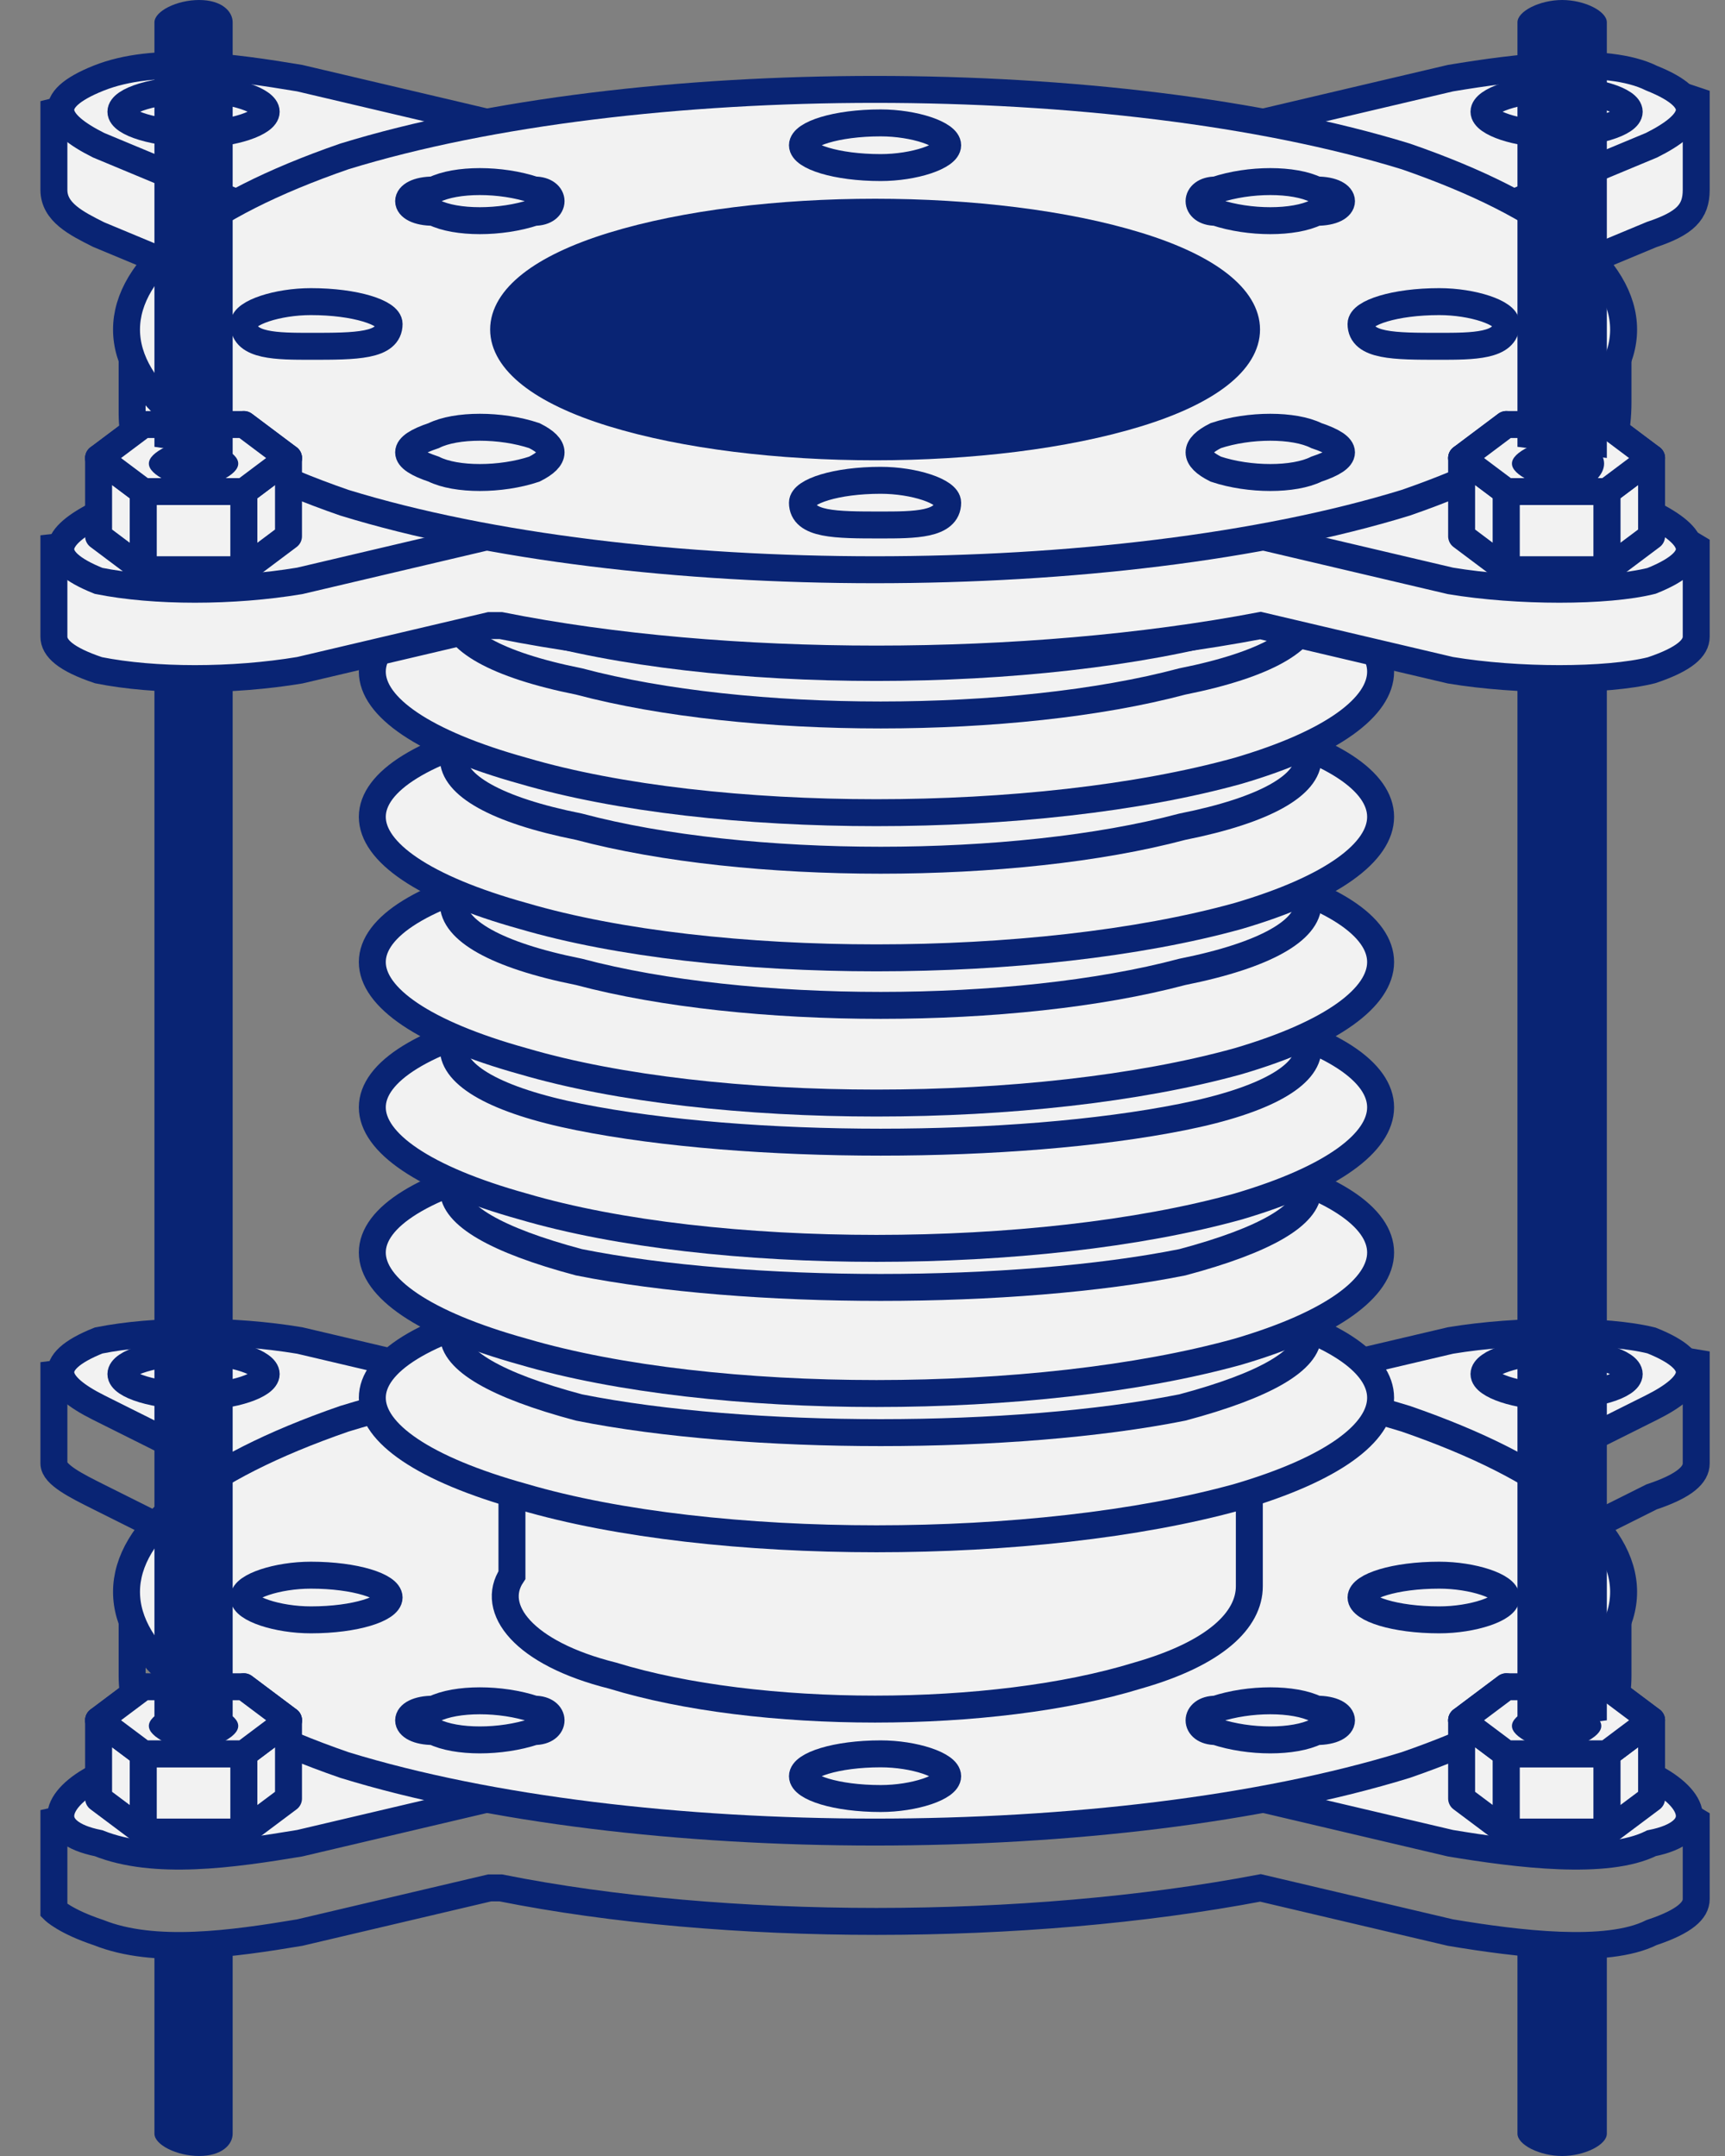 <svg width="32" height="40" viewBox="0 0 32 40" fill="none" xmlns="http://www.w3.org/2000/svg">
<rect x="0" y="0" width="32" height="40" fill="#808080" stroke="none"/>
<path fill-rule="evenodd" clip-rule="evenodd" d="M23.383 27.358L26.907 26.529C27.529 26.529 27.943 26.322 28.565 26.322L28.15 26.114L30.223 25.078L31.466 25.285V27.151C31.466 27.358 31.259 27.565 30.637 27.772L28.15 29.016C28.772 29.223 30.015 29.223 30.015 29.638V31.088C30.015 31.918 29.601 32.746 28.15 33.368V33.575H28.358L30.43 33.161L31.466 33.783V35.234C31.466 35.441 31.259 35.648 30.637 35.855C29.808 36.27 28.15 36.063 26.907 35.855L23.383 35.026C19.031 35.855 13.435 35.855 9.29 35.026H9.083L5.56 35.855C4.316 36.063 2.865 36.27 1.829 35.855C1.207 35.648 1 35.441 1 35.441C1 35.234 1 35.234 1 35.234V33.783L2.865 33.368L3.28 33.99L4.316 33.575V33.368C2.865 32.746 2.451 31.918 2.451 31.088V29.638C2.451 29.223 3.694 29.223 4.316 29.016L1.829 27.772C1.415 27.565 1 27.358 1 27.151V25.493L2.658 25.285V26.322C3.694 26.322 4.523 26.322 5.56 26.529L9.083 27.358H9.29C13.435 26.529 19.031 26.529 23.383 27.358Z" stroke="#092474" stroke-width="0.5"/>
<path fill-rule="evenodd" clip-rule="evenodd" d="M23.383 25.699L26.907 24.87C28.15 24.663 29.808 24.663 30.637 24.87C31.673 25.285 31.466 25.699 30.637 26.114L28.15 27.357C27.321 27.772 25.041 27.357 24.005 27.15C22.969 26.736 22.14 25.907 23.383 25.699Z" fill="#F2F2F2" stroke="#092474" stroke-width="0.5"/>
<path fill-rule="evenodd" clip-rule="evenodd" d="M4.316 27.357L1.829 26.114C1 25.699 0.792 25.285 1.829 24.87C2.865 24.663 4.316 24.663 5.559 24.87L9.082 25.699C10.326 25.907 9.497 26.736 8.668 27.15C7.632 27.357 5.145 27.772 4.316 27.357Z" fill="#F2F2F2" stroke="#092474" stroke-width="0.5"/>
<path fill-rule="evenodd" clip-rule="evenodd" d="M9.082 33.368L5.559 34.197C4.316 34.404 2.865 34.612 1.829 34.197C0.792 33.99 1 33.368 1.829 32.954L4.316 31.917C5.145 31.503 7.632 31.71 8.668 32.125C9.497 32.332 10.326 33.161 9.082 33.368Z" fill="#F2F2F2" stroke="#092474" stroke-width="0.5"/>
<path fill-rule="evenodd" clip-rule="evenodd" d="M28.15 31.917L30.637 32.954C31.466 33.368 31.673 33.99 30.637 34.197C29.808 34.612 28.15 34.404 26.907 34.197L23.383 33.368C22.14 33.161 22.969 32.332 24.005 32.125C25.041 31.71 27.321 31.503 28.15 31.917Z" fill="#F2F2F2" stroke="#092474" stroke-width="0.5"/>
<path fill-rule="evenodd" clip-rule="evenodd" d="M6.388 26.322C11.777 24.664 20.689 24.664 26.078 26.322C31.466 28.187 31.466 30.881 26.078 32.746C20.689 34.405 11.777 34.405 6.388 32.746C1 30.881 1 28.187 6.388 26.322Z" fill="#F2F2F2" stroke="#092474" stroke-width="0.5"/>
<path fill-rule="evenodd" clip-rule="evenodd" d="M26.699 29.224C27.321 29.224 27.942 29.431 27.942 29.638C27.942 29.845 27.321 30.053 26.699 30.053C25.87 30.053 25.248 29.845 25.248 29.638C25.248 29.431 25.87 29.224 26.699 29.224Z" fill="#F2F2F2" stroke="#092474" stroke-width="0.5"/>
<path fill-rule="evenodd" clip-rule="evenodd" d="M24.42 31.71C25.041 31.71 25.041 32.125 24.42 32.125C24.005 32.332 23.176 32.332 22.554 32.125C22.14 32.125 22.14 31.71 22.554 31.71C23.176 31.503 24.005 31.503 24.42 31.71Z" fill="#F2F2F2" stroke="#092474" stroke-width="0.5"/>
<path fill-rule="evenodd" clip-rule="evenodd" d="M17.58 32.954C17.58 33.161 16.959 33.368 16.337 33.368C15.508 33.368 14.886 33.161 14.886 32.954C14.886 32.746 15.508 32.539 16.337 32.539C16.959 32.539 17.58 32.746 17.58 32.954Z" fill="#F2F2F2" stroke="#092474" stroke-width="0.5"/>
<path fill-rule="evenodd" clip-rule="evenodd" d="M9.912 32.125C9.29 32.332 8.461 32.332 8.046 32.125C7.425 32.125 7.425 31.71 8.046 31.71C8.461 31.503 9.29 31.503 9.912 31.71C10.326 31.71 10.326 32.125 9.912 32.125Z" fill="#F2F2F2" stroke="#092474" stroke-width="0.5"/>
<path fill-rule="evenodd" clip-rule="evenodd" d="M5.767 30.053C5.145 30.053 4.523 29.845 4.523 29.638C4.523 29.431 5.145 29.224 5.767 29.224C6.596 29.224 7.218 29.431 7.218 29.638C7.218 29.845 6.596 30.053 5.767 30.053Z" fill="#F2F2F2" stroke="#092474" stroke-width="0.5"/>
<path fill-rule="evenodd" clip-rule="evenodd" d="M14.886 26.321C14.886 25.906 15.508 25.906 16.337 25.906C16.959 25.906 17.58 25.906 17.58 26.321C17.58 26.528 16.959 26.735 16.337 26.735C15.508 26.735 14.886 26.528 14.886 26.321Z" fill="#F2F2F2" stroke="#092474" stroke-width="0.5"/>
<path fill-rule="evenodd" clip-rule="evenodd" d="M3.694 25.078C4.316 25.078 4.938 25.285 4.938 25.493C4.938 25.7 4.316 25.907 3.694 25.907C2.865 25.907 2.243 25.7 2.243 25.493C2.243 25.285 2.865 25.078 3.694 25.078Z" fill="#F2F2F2" stroke="#092474" stroke-width="0.5"/>
<path fill-rule="evenodd" clip-rule="evenodd" d="M28.772 25.078C29.601 25.078 30.223 25.285 30.223 25.493C30.223 25.7 29.601 25.907 28.772 25.907C28.151 25.907 27.529 25.7 27.529 25.493C27.529 25.285 28.151 25.078 28.772 25.078Z" fill="#F2F2F2" stroke="#092474" stroke-width="0.5"/>
<path fill-rule="evenodd" clip-rule="evenodd" d="M28.772 33.161C29.601 33.161 30.223 33.368 30.223 33.576C30.223 33.783 29.601 33.99 28.772 33.99C28.151 33.99 27.529 33.783 27.529 33.576C27.529 33.368 28.151 33.161 28.772 33.161Z" fill="#F2F2F2" stroke="#092474" stroke-width="0.5"/>
<path fill-rule="evenodd" clip-rule="evenodd" d="M3.694 33.161C4.316 33.161 4.938 33.368 4.938 33.576C4.938 33.783 4.316 33.99 3.694 33.99C2.865 33.99 2.243 33.783 2.243 33.576C2.243 33.368 2.865 33.161 3.694 33.161Z" fill="#F2F2F2" stroke="#092474" stroke-width="0.5"/>
<path fill-rule="evenodd" clip-rule="evenodd" d="M23.176 29.43C23.176 30.051 22.554 30.673 21.103 31.087C18.409 31.916 14.057 31.916 11.362 31.087C9.704 30.673 9.083 29.844 9.497 29.222V20.518H23.176V29.43Z" fill="#F2F2F2" stroke="#092474" stroke-width="0.5"/>
<path fill-rule="evenodd" clip-rule="evenodd" d="M9.705 24.249C13.228 23.213 19.239 23.213 22.969 24.249C26.492 25.078 26.492 26.736 22.969 27.772C19.239 28.808 13.228 28.808 9.705 27.772C5.974 26.736 5.974 25.078 9.705 24.249Z" fill="#F2F2F2" stroke="#092474" stroke-width="0.5"/>
<path fill-rule="evenodd" clip-rule="evenodd" d="M10.741 23.419C13.85 22.797 18.824 22.797 21.933 23.419C25.042 24.247 25.042 25.284 21.933 26.113C18.824 26.735 13.85 26.735 10.741 26.113C7.632 25.284 7.632 24.247 10.741 23.419Z" fill="#F2F2F2" stroke="#092474" stroke-width="0.5"/>
<path fill-rule="evenodd" clip-rule="evenodd" d="M9.705 21.554C13.228 20.517 19.239 20.517 22.969 21.554C26.492 22.383 26.492 24.041 22.969 25.077C19.239 26.113 13.228 26.113 9.705 25.077C5.974 24.041 5.974 22.383 9.705 21.554Z" fill="#F2F2F2" stroke="#092474" stroke-width="0.5"/>
<path fill-rule="evenodd" clip-rule="evenodd" d="M10.741 20.725C13.85 20.103 18.824 20.103 21.933 20.725C25.042 21.554 25.042 22.59 21.933 23.419C18.824 24.041 13.85 24.041 10.741 23.419C7.632 22.59 7.632 21.554 10.741 20.725Z" fill="#F2F2F2" stroke="#092474" stroke-width="0.5"/>
<path fill-rule="evenodd" clip-rule="evenodd" d="M9.705 18.86C13.228 17.824 19.239 17.824 22.969 18.86C26.492 19.689 26.492 21.347 22.969 22.384C19.239 23.42 13.228 23.42 9.705 22.384C5.974 21.347 5.974 19.689 9.705 18.86Z" fill="#F2F2F2" stroke="#092474" stroke-width="0.5"/>
<path fill-rule="evenodd" clip-rule="evenodd" d="M10.741 18.03C13.85 17.408 18.824 17.408 21.933 18.03C25.042 18.859 25.042 20.102 21.933 20.724C18.824 21.346 13.85 21.346 10.741 20.724C7.632 20.102 7.632 18.859 10.741 18.03Z" fill="#F2F2F2" stroke="#092474" stroke-width="0.5"/>
<path fill-rule="evenodd" clip-rule="evenodd" d="M9.705 16.165C13.228 15.129 19.239 15.129 22.969 16.165C26.492 16.994 26.492 18.652 22.969 19.688C19.239 20.724 13.228 20.724 9.705 19.688C5.974 18.652 5.974 16.994 9.705 16.165Z" fill="#F2F2F2" stroke="#092474" stroke-width="0.5"/>
<path fill-rule="evenodd" clip-rule="evenodd" d="M10.741 15.336C13.85 14.715 18.824 14.715 21.933 15.336C25.042 16.166 25.042 17.409 21.933 18.031C18.824 18.86 13.85 18.86 10.741 18.031C7.632 17.409 7.632 16.166 10.741 15.336Z" fill="#F2F2F2" stroke="#092474" stroke-width="0.5"/>
<path fill-rule="evenodd" clip-rule="evenodd" d="M9.705 13.471C13.228 12.434 19.239 12.434 22.969 13.471C26.492 14.3 26.492 15.958 22.969 16.994C19.239 18.03 13.228 18.03 9.705 16.994C5.974 15.958 5.974 14.3 9.705 13.471Z" fill="#F2F2F2" stroke="#092474" stroke-width="0.5"/>
<path fill-rule="evenodd" clip-rule="evenodd" d="M10.741 12.644C13.85 12.022 18.824 12.022 21.933 12.644C25.042 13.473 25.042 14.717 21.933 15.338C18.824 16.167 13.85 16.167 10.741 15.338C7.632 14.717 7.632 13.473 10.741 12.644Z" fill="#F2F2F2" stroke="#092474" stroke-width="0.5"/>
<path fill-rule="evenodd" clip-rule="evenodd" d="M9.705 10.777C13.228 9.741 19.239 9.741 22.969 10.777C26.492 11.606 26.492 13.264 22.969 14.3C19.239 15.337 13.228 15.337 9.705 14.3C5.974 13.264 5.974 11.606 9.705 10.777Z" fill="#F2F2F2" stroke="#092474" stroke-width="0.5"/>
<path fill-rule="evenodd" clip-rule="evenodd" d="M10.741 9.949C13.85 9.327 18.824 9.327 21.933 9.949C25.042 10.778 25.042 12.021 21.933 12.643C18.824 13.472 13.85 13.472 10.741 12.643C7.632 12.021 7.632 10.778 10.741 9.949Z" fill="#F2F2F2" stroke="#092474" stroke-width="0.5"/>
<path fill-rule="evenodd" clip-rule="evenodd" d="M9.705 8.084C13.228 7.048 19.239 7.048 22.969 8.084C26.492 8.913 26.492 10.571 22.969 11.607C19.239 12.643 13.228 12.643 9.705 11.607C5.974 10.571 5.974 8.913 9.705 8.084Z" fill="#F2F2F2" stroke="#092474" stroke-width="0.5"/>
<path fill-rule="evenodd" clip-rule="evenodd" d="M10.741 7.253C13.85 6.632 18.824 6.632 21.933 7.253C25.042 8.082 25.042 9.326 21.933 9.948C18.824 10.777 13.85 10.777 10.741 9.948C7.632 9.326 7.632 8.082 10.741 7.253Z" fill="#F2F2F2" stroke="#092474" stroke-width="0.5"/>
<path fill-rule="evenodd" clip-rule="evenodd" d="M23.383 3.937L26.907 3.108C27.529 2.901 27.943 2.901 28.565 2.901L28.15 2.486L30.223 1.45L31.466 1.865V3.523C31.466 3.937 31.259 4.144 30.637 4.352L28.15 5.388C28.772 5.803 30.015 5.803 30.015 6.217V7.461C30.015 8.497 29.601 9.326 28.15 9.948L28.358 10.155L30.43 9.533L31.466 10.155V11.813C31.466 12.02 31.259 12.227 30.637 12.435C29.808 12.642 28.15 12.642 26.907 12.435L23.383 11.606C19.031 12.435 13.435 12.435 9.29 11.606H9.083L5.56 12.435C4.316 12.642 2.865 12.642 1.829 12.435C1.207 12.227 1 12.02 1 11.813V10.155L2.865 9.948L3.28 10.569L4.316 9.948C2.865 9.326 2.451 8.497 2.451 7.668V6.217C2.451 5.803 3.694 5.803 4.316 5.388L1.829 4.352C1.415 4.144 1 3.937 1 3.523V2.072L2.658 1.657V2.901C3.694 2.901 4.523 2.901 5.56 3.108L9.083 3.937H9.29C13.435 3.108 19.031 3.108 23.383 3.937Z" fill="#F2F2F2" stroke="#092474" stroke-width="0.5"/>
<path fill-rule="evenodd" clip-rule="evenodd" d="M23.383 2.279L26.907 1.45C28.15 1.243 29.808 1.036 30.637 1.45C31.673 1.865 31.466 2.279 30.637 2.694L28.15 3.73C27.321 4.145 25.041 3.937 24.005 3.523C22.969 3.316 22.14 2.487 23.383 2.279Z" fill="#F2F2F2" stroke="#092474" stroke-width="0.5"/>
<path fill-rule="evenodd" clip-rule="evenodd" d="M4.316 3.73L1.829 2.694C1 2.279 0.792 1.865 1.829 1.45C2.865 1.036 4.316 1.243 5.559 1.45L9.082 2.279C10.326 2.487 9.497 3.316 8.668 3.523C7.632 3.937 5.145 4.145 4.316 3.73Z" fill="#F2F2F2" stroke="#092474" stroke-width="0.5"/>
<path fill-rule="evenodd" clip-rule="evenodd" d="M9.082 9.948L5.559 10.777C4.316 10.984 2.865 10.984 1.829 10.777C0.792 10.362 1 9.948 1.829 9.533L4.316 8.29C5.145 7.875 7.632 8.29 8.668 8.497C9.497 8.911 10.326 9.74 9.082 9.948Z" fill="#F2F2F2" stroke="#092474" stroke-width="0.5"/>
<path fill-rule="evenodd" clip-rule="evenodd" d="M28.15 8.29L30.637 9.533C31.466 9.948 31.673 10.362 30.637 10.777C29.808 10.984 28.15 10.984 26.907 10.777L23.383 9.948C22.14 9.74 22.969 8.911 24.005 8.497C25.041 8.29 27.321 7.875 28.15 8.29Z" fill="#F2F2F2" stroke="#092474" stroke-width="0.5"/>
<path fill-rule="evenodd" clip-rule="evenodd" d="M6.388 2.902C11.777 1.244 20.689 1.244 26.078 2.902C31.466 4.767 31.466 7.461 26.078 9.327C20.689 10.985 11.777 10.985 6.388 9.327C1 7.461 1 4.767 6.388 2.902Z" fill="#F2F2F2" stroke="#092474" stroke-width="0.5"/>
<path fill-rule="evenodd" clip-rule="evenodd" d="M11.363 4.559C14.057 3.73 18.41 3.73 21.104 4.559C23.798 5.388 23.798 6.839 21.104 7.668C18.41 8.497 14.057 8.497 11.363 7.668C8.669 6.839 8.669 5.388 11.363 4.559Z" fill="#092474" stroke="#092474" stroke-width="0.5"/>
<path fill-rule="evenodd" clip-rule="evenodd" d="M26.699 5.596C27.321 5.596 27.942 5.803 27.942 6.01C27.942 6.425 27.321 6.425 26.699 6.425C25.87 6.425 25.248 6.425 25.248 6.01C25.248 5.803 25.87 5.596 26.699 5.596Z" fill="#F2F2F2" stroke="#092474" stroke-width="0.5"/>
<path fill-rule="evenodd" clip-rule="evenodd" d="M24.42 8.082C25.041 8.289 25.041 8.497 24.42 8.704C24.005 8.911 23.176 8.911 22.554 8.704C22.14 8.497 22.14 8.289 22.554 8.082C23.176 7.875 24.005 7.875 24.42 8.082Z" fill="#F2F2F2" stroke="#092474" stroke-width="0.5"/>
<path fill-rule="evenodd" clip-rule="evenodd" d="M17.58 9.326C17.58 9.74 16.959 9.74 16.337 9.74C15.508 9.74 14.886 9.74 14.886 9.326C14.886 9.118 15.508 8.911 16.337 8.911C16.959 8.911 17.58 9.118 17.58 9.326Z" fill="#F2F2F2" stroke="#092474" stroke-width="0.5"/>
<path fill-rule="evenodd" clip-rule="evenodd" d="M9.912 8.704C9.29 8.911 8.461 8.911 8.046 8.704C7.425 8.497 7.425 8.289 8.046 8.082C8.461 7.875 9.29 7.875 9.912 8.082C10.326 8.289 10.326 8.497 9.912 8.704Z" fill="#F2F2F2" stroke="#092474" stroke-width="0.5"/>
<path fill-rule="evenodd" clip-rule="evenodd" d="M5.767 6.425C5.145 6.425 4.523 6.425 4.523 6.01C4.523 5.803 5.145 5.596 5.767 5.596C6.596 5.596 7.218 5.803 7.218 6.01C7.218 6.425 6.596 6.425 5.767 6.425Z" fill="#F2F2F2" stroke="#092474" stroke-width="0.5"/>
<path fill-rule="evenodd" clip-rule="evenodd" d="M8.046 3.939C7.425 3.939 7.425 3.525 8.046 3.525C8.461 3.317 9.29 3.317 9.912 3.525C10.326 3.525 10.326 3.939 9.912 3.939C9.29 4.146 8.461 4.146 8.046 3.939Z" fill="#F2F2F2" stroke="#092474" stroke-width="0.5"/>
<path fill-rule="evenodd" clip-rule="evenodd" d="M14.886 2.695C14.886 2.488 15.508 2.28 16.337 2.28C16.959 2.28 17.58 2.488 17.58 2.695C17.58 2.902 16.959 3.109 16.337 3.109C15.508 3.109 14.886 2.902 14.886 2.695Z" fill="#F2F2F2" stroke="#092474" stroke-width="0.5"/>
<path fill-rule="evenodd" clip-rule="evenodd" d="M22.554 3.525C23.176 3.317 24.005 3.317 24.42 3.525C25.041 3.525 25.041 3.939 24.42 3.939C24.005 4.146 23.176 4.146 22.554 3.939C22.14 3.939 22.14 3.525 22.554 3.525Z" fill="#F2F2F2" stroke="#092474" stroke-width="0.5"/>
<path fill-rule="evenodd" clip-rule="evenodd" d="M3.694 1.658C4.316 1.658 4.938 1.865 4.938 2.073C4.938 2.28 4.316 2.487 3.694 2.487C2.865 2.487 2.243 2.28 2.243 2.073C2.243 1.865 2.865 1.658 3.694 1.658Z" fill="#F2F2F2" stroke="#092474" stroke-width="0.5"/>
<path fill-rule="evenodd" clip-rule="evenodd" d="M28.772 1.658C29.601 1.658 30.223 1.865 30.223 2.073C30.223 2.28 29.601 2.487 28.772 2.487C28.151 2.487 27.529 2.28 27.529 2.073C27.529 1.865 28.151 1.658 28.772 1.658Z" fill="#F2F2F2" stroke="#092474" stroke-width="0.5"/>
<path fill-rule="evenodd" clip-rule="evenodd" d="M3.694 9.741C4.316 9.741 4.938 9.948 4.938 10.156C4.938 10.363 4.316 10.57 3.694 10.57C2.865 10.57 2.243 10.363 2.243 10.156C2.243 9.948 2.865 9.741 3.694 9.741Z" fill="#F2F2F2" stroke="#092474" stroke-width="0.5"/>
<path fill-rule="evenodd" clip-rule="evenodd" d="M30.638 9.949V8.498L29.809 9.12V10.571L30.638 9.949Z" fill="#F2F2F2" stroke="#092474" stroke-width="0.5" stroke-linecap="round" stroke-linejoin="round"/>
<path fill-rule="evenodd" clip-rule="evenodd" d="M27.114 9.949V8.498L27.943 9.12V10.571L27.114 9.949Z" fill="#F2F2F2" stroke="#092474" stroke-width="0.5" stroke-linecap="round" stroke-linejoin="round"/>
<path fill-rule="evenodd" clip-rule="evenodd" d="M29.809 9.119H27.943V10.57H29.809V9.119Z" fill="#F2F2F2" stroke="#092474" stroke-width="0.5" stroke-linecap="round" stroke-linejoin="round"/>
<path d="M29.809 7.876L30.638 8.498" stroke="#092474" stroke-width="0.5" stroke-linecap="round"/>
<path d="M27.943 7.876L27.114 8.498" stroke="#092474" stroke-width="0.5" stroke-linecap="round"/>
<path fill-rule="evenodd" clip-rule="evenodd" d="M29.808 7.876L30.637 8.498L29.808 9.12H27.943L27.114 8.498L27.943 7.876H29.808Z" fill="#F2F2F2" stroke="#092474" stroke-width="0.5" stroke-linecap="round" stroke-linejoin="round"/>
<path fill-rule="evenodd" clip-rule="evenodd" d="M29.602 8.29C29.809 8.497 29.809 8.705 29.602 8.912C29.187 8.912 28.773 8.912 28.358 8.912C27.944 8.705 27.944 8.497 28.358 8.29C28.773 8.083 29.187 8.083 29.602 8.29Z" fill="#092474"/>
<path fill-rule="evenodd" clip-rule="evenodd" d="M30.638 33.368V31.917L29.809 32.539V33.989L30.638 33.368Z" fill="#F2F2F2" stroke="#092474" stroke-width="0.5" stroke-linecap="round" stroke-linejoin="round"/>
<path fill-rule="evenodd" clip-rule="evenodd" d="M27.114 33.368V31.917L27.943 32.539V33.989L27.114 33.368Z" fill="#F2F2F2" stroke="#092474" stroke-width="0.5" stroke-linecap="round" stroke-linejoin="round"/>
<path fill-rule="evenodd" clip-rule="evenodd" d="M29.809 32.539H27.943V33.99H29.809V32.539Z" fill="#F2F2F2" stroke="#092474" stroke-width="0.5" stroke-linecap="round" stroke-linejoin="round"/>
<path d="M29.809 31.294L30.638 31.916" stroke="#092474" stroke-width="0.5" stroke-linecap="round"/>
<path d="M27.943 31.294L27.114 31.916" stroke="#092474" stroke-width="0.5" stroke-linecap="round"/>
<path fill-rule="evenodd" clip-rule="evenodd" d="M29.808 31.294L30.637 31.916L29.808 32.538H27.943L27.114 31.916L27.943 31.294H29.808Z" fill="#F2F2F2" stroke="#092474" stroke-width="0.5" stroke-linecap="round" stroke-linejoin="round"/>
<path fill-rule="evenodd" clip-rule="evenodd" d="M29.394 31.71C29.809 31.917 29.809 32.125 29.394 32.332C29.187 32.332 28.565 32.332 28.358 32.332C27.944 32.125 27.944 31.917 28.358 31.71C28.565 31.503 29.187 31.503 29.394 31.71Z" fill="#092474"/>
<path fill-rule="evenodd" clip-rule="evenodd" d="M28.15 0.415V8.29L29.808 8.497V0.415C29.808 0.207 29.394 0 28.979 0C28.565 0 28.15 0.207 28.15 0.415ZM28.15 12.643V32.124L29.808 31.917V12.643H28.15ZM28.15 36.062V37.72V39.586C28.15 39.793 28.565 40 28.979 40C29.394 40 29.808 39.793 29.808 39.586V37.72V36.062H28.15Z" fill="#092474"/>
<path fill-rule="evenodd" clip-rule="evenodd" d="M3.487 33.161C4.316 33.161 4.938 33.368 4.938 33.576C4.938 33.783 4.316 33.99 3.487 33.99C2.865 33.99 2.243 33.783 2.243 33.576C2.243 33.368 2.865 33.161 3.487 33.161Z" fill="#F2F2F2" stroke="#092474" stroke-width="0.5"/>
<path fill-rule="evenodd" clip-rule="evenodd" d="M5.352 9.949V8.498L4.523 9.12V10.571L5.352 9.949Z" fill="#F2F2F2" stroke="#092474" stroke-width="0.5" stroke-linecap="round" stroke-linejoin="round"/>
<path fill-rule="evenodd" clip-rule="evenodd" d="M1.829 9.949V8.498L2.658 9.12V10.571L1.829 9.949Z" fill="#F2F2F2" stroke="#092474" stroke-width="0.5" stroke-linecap="round" stroke-linejoin="round"/>
<path fill-rule="evenodd" clip-rule="evenodd" d="M4.523 9.119H2.658V10.57H4.523V9.119Z" fill="#F2F2F2" stroke="#092474" stroke-width="0.5" stroke-linecap="round" stroke-linejoin="round"/>
<path d="M4.523 7.876L5.352 8.498" stroke="#092474" stroke-width="0.5" stroke-linecap="round"/>
<path d="M2.658 7.876L1.829 8.498" stroke="#092474" stroke-width="0.5" stroke-linecap="round"/>
<path fill-rule="evenodd" clip-rule="evenodd" d="M4.524 7.876L5.353 8.498L4.524 9.12H2.658L1.829 8.498L2.658 7.876H4.524Z" fill="#F2F2F2" stroke="#092474" stroke-width="0.5" stroke-linecap="round" stroke-linejoin="round"/>
<path fill-rule="evenodd" clip-rule="evenodd" d="M4.109 8.29C4.523 8.497 4.523 8.705 4.109 8.912C3.901 8.912 3.28 8.912 3.072 8.912C2.658 8.705 2.658 8.497 3.072 8.29C3.28 8.083 3.901 8.083 4.109 8.29Z" fill="#092474"/>
<path fill-rule="evenodd" clip-rule="evenodd" d="M5.352 33.368V31.917L4.523 32.539V33.989L5.352 33.368Z" fill="#F2F2F2" stroke="#092474" stroke-width="0.5" stroke-linecap="round" stroke-linejoin="round"/>
<path fill-rule="evenodd" clip-rule="evenodd" d="M1.829 33.368V31.917L2.658 32.539V33.989L1.829 33.368Z" fill="#F2F2F2" stroke="#092474" stroke-width="0.5" stroke-linecap="round" stroke-linejoin="round"/>
<path fill-rule="evenodd" clip-rule="evenodd" d="M4.523 32.539H2.658V33.99H4.523V32.539Z" fill="#F2F2F2" stroke="#092474" stroke-width="0.5" stroke-linecap="round" stroke-linejoin="round"/>
<path d="M4.523 31.294L5.352 31.916" stroke="#092474" stroke-width="0.5" stroke-linecap="round"/>
<path d="M2.658 31.294L1.829 31.916" stroke="#092474" stroke-width="0.5" stroke-linecap="round"/>
<path fill-rule="evenodd" clip-rule="evenodd" d="M4.524 31.294L5.353 31.916L4.524 32.538H2.658L1.829 31.916L2.658 31.294H4.524Z" fill="#F2F2F2" stroke="#092474" stroke-width="0.5" stroke-linecap="round" stroke-linejoin="round"/>
<path fill-rule="evenodd" clip-rule="evenodd" d="M4.109 31.71C4.523 31.917 4.523 32.125 4.109 32.332C3.901 32.332 3.28 32.332 3.072 32.332C2.658 32.125 2.658 31.917 3.072 31.71C3.28 31.503 3.901 31.503 4.109 31.71Z" fill="#092474"/>
<path fill-rule="evenodd" clip-rule="evenodd" d="M2.865 0.415V8.29L4.316 8.497V0.415C4.316 0.207 4.109 0 3.694 0C3.28 0 2.865 0.207 2.865 0.415ZM2.865 12.643V32.124L4.316 31.917V12.643H2.865ZM2.865 36.062V37.72V39.586C2.865 39.793 3.28 40 3.694 40C4.109 40 4.316 39.793 4.316 39.586V37.72V36.062H2.865Z" fill="#092474"/>
</svg>
